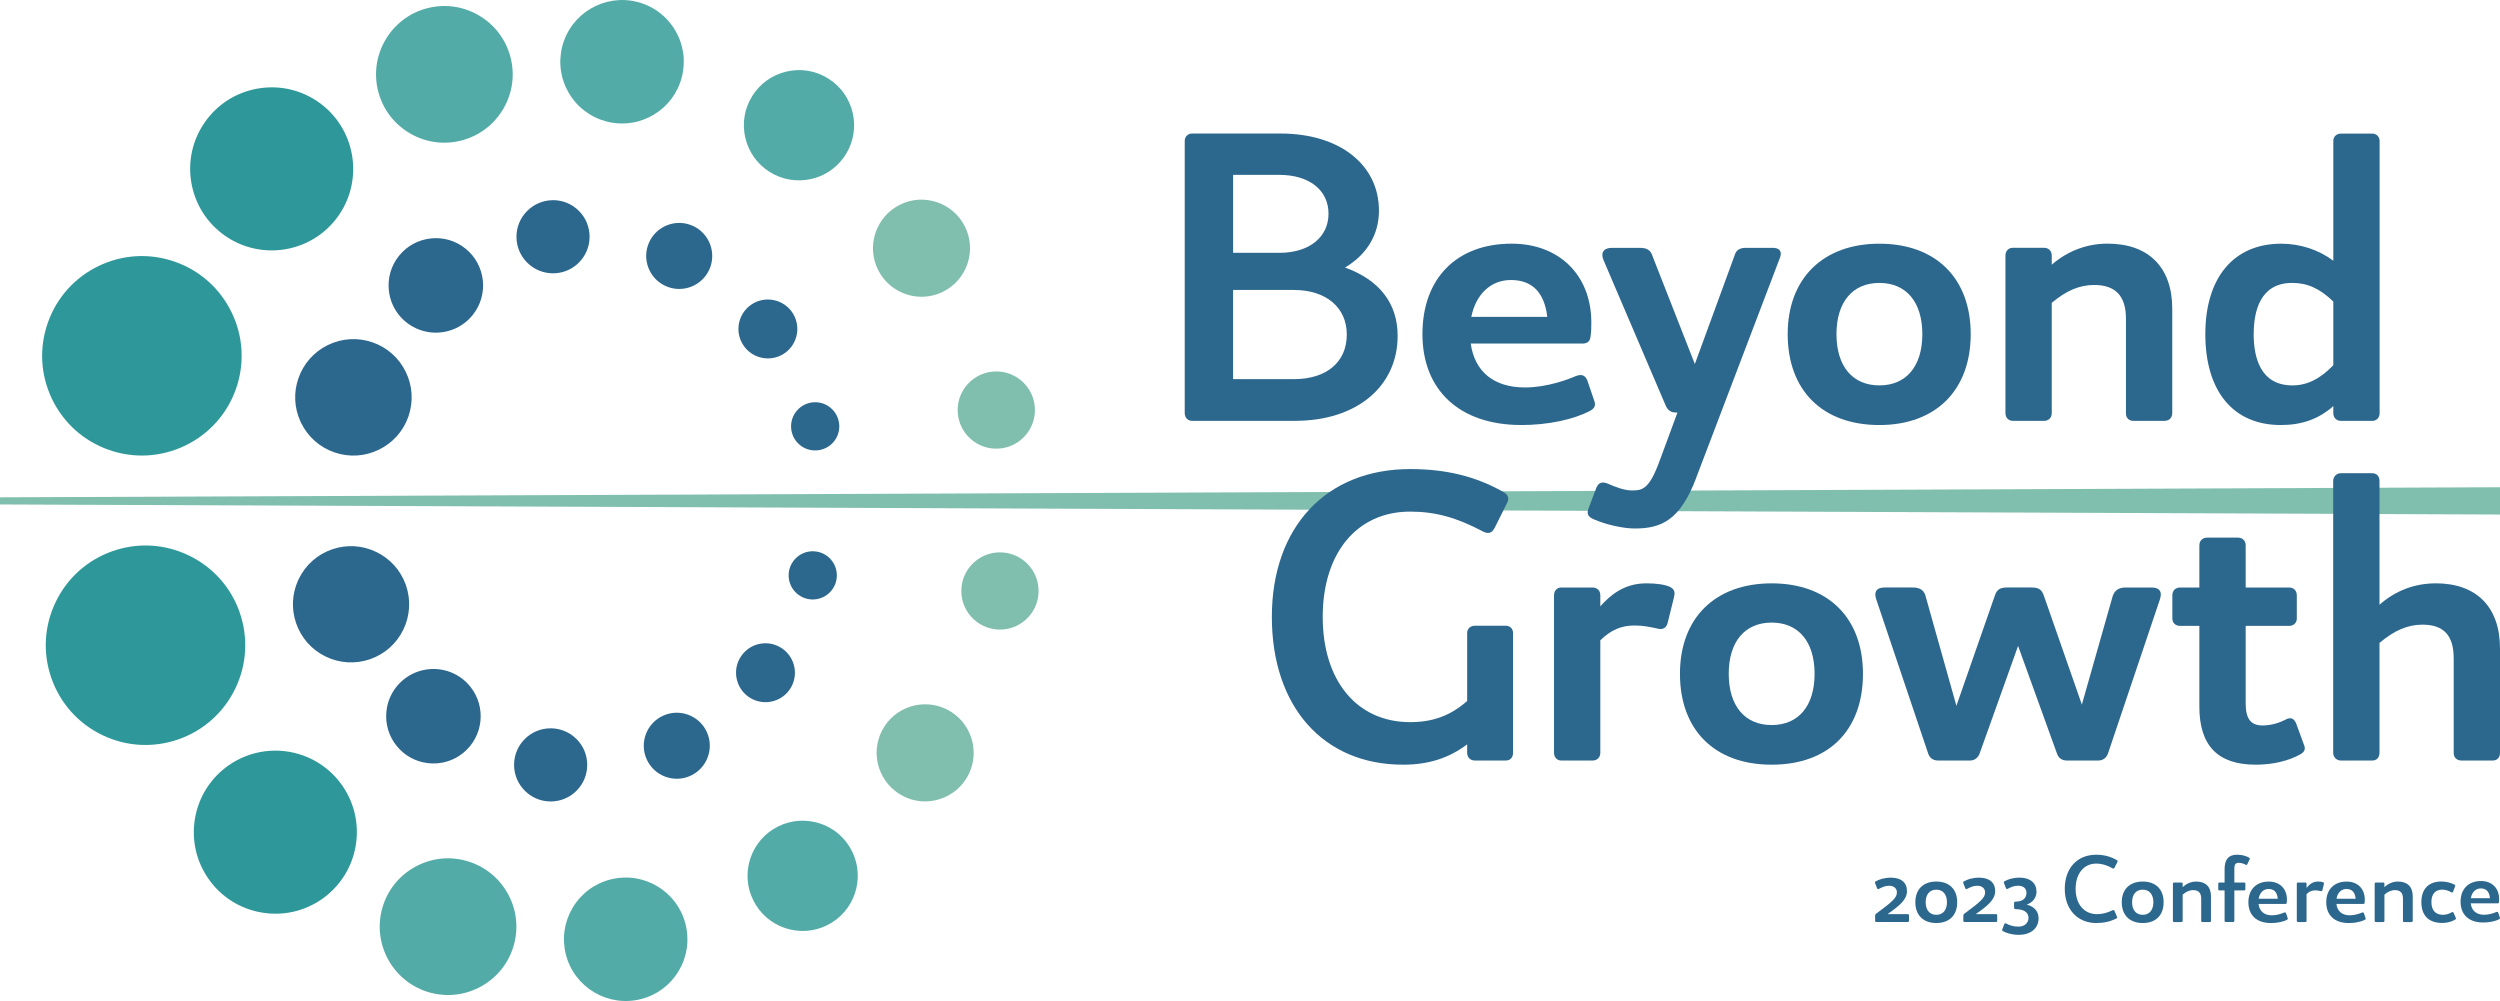 <?xml version="1.0" encoding="UTF-8"?><svg id="Ebene_2" xmlns="http://www.w3.org/2000/svg" viewBox="0 0 1047.62 419.49"><defs><style>.cls-1{fill:#53aba8;}.cls-2{fill:#2c678d;}.cls-3{fill:#2e9799;}.cls-4{fill:#80bead;}</style></defs><g id="Layer_1"><g><g><polygon class="cls-4" points="0 211.39 1047.62 215.61 1047.62 204.18 0 208.4 0 211.39"/><g><g><path class="cls-2" d="M585.68,140.72c0-13.55-7.61-23.4-22.05-28.61,9.19-5.47,14.22-13.85,14.22-23.81,0-19.34-16.56-32.34-41.22-32.34h-37.09c-1.76,0-3.08,1.32-3.08,3.08v114.05c0,1.92,1.27,3.26,3.08,3.26h43.18c25.69,0,42.96-14.32,42.96-35.64Zm-21.31-.52c0,11.53-8.49,18.68-22.17,18.68h-25.48v-37.37h25.48c13.47,0,22.17,7.33,22.17,18.68Zm-47.64-34.25v-32.67h19.38c12.51,0,20.6,6.38,20.6,16.25s-8.09,16.42-20.6,16.42h-19.38Z"/><path class="cls-2" d="M637.46,178.11c11.11,0,21.96-2.26,29.04-6.05,2.27-1.26,2.06-2.84,1.5-4.32l-2.8-8.23c-.9-2.25-2.32-2.84-4.8-1.94-3.33,1.44-12.07,4.79-21.37,4.79-12.99,0-21.03-6.52-22.73-18.39h46.76c2.07,0,3.19-.91,3.41-2.71,.37-1.84,.37-4.52,.37-6.12,0-19.76-13.42-33.03-33.38-33.03-23.06,0-37.39,14.53-37.39,37.91s15.47,38.08,41.39,38.08Zm-4.35-60.77c8.94,0,14.08,5.19,15.27,15.43h-31.84c1.96-9.55,8.23-15.43,16.57-15.43Z"/><path class="cls-2" d="M710.82,200.11l34.99-91.91c.56-1.35,.58-2.38,.07-3.16-.78-1.18-2.51-1.18-3.07-1.18h-11.14c-2.69,0-4.12,.94-4.76,3.09l-16.69,45.6-17.65-45.01c-.87-3.05-2.82-3.68-5.48-3.68h-11.49c-1.84,0-3.04,.47-3.69,1.42-.61,.9-.61,2.11,0,3.62l26.13,61.13c.85,1.92,2.23,2.85,4.22,2.85h.67l-7.35,19.91c-4.41,12.16-7.21,12.75-11.78,12.75-2.86,0-7.06-1.48-10.11-2.9-1.83-.66-3.67-.91-4.75,1.8l-3.32,8.75c-.73,2.18-.18,3.32,2.11,4.36,5.11,2.27,12.38,3.92,17.29,3.92,11.25,0,19.08-3.5,25.83-21.36Z"/><path class="cls-2" d="M787.56,178.11c23.6,0,38.26-14.59,38.26-38.08s-14.66-37.91-38.26-37.91-38.43,14.53-38.43,37.91,14.37,38.08,38.43,38.08Zm0-59.55c11.26,0,17.99,8.03,17.99,21.47s-6.72,21.47-17.99,21.47-17.99-8.03-17.99-21.47,6.72-21.47,17.99-21.47Z"/><path class="cls-2" d="M843.46,176.37h13.06c1.95,0,3.26-1.31,3.26-3.26v-46.21c6.16-5.17,11.67-7.48,17.81-7.48,8.94,0,13.29,4.63,13.29,14.16v39.7c0,1.84,1.24,3.08,3.08,3.08h13.06c1.95,0,3.26-1.31,3.26-3.26v-43.71c0-17.34-9.88-27.29-27.11-27.29-8.68,0-16.72,3.04-23.39,8.83v-3.83c0-1.95-1.31-3.26-3.26-3.26h-13.06c-1.82,0-3.08,1.34-3.08,3.26v65.99c0,1.92,1.27,3.26,3.08,3.26Z"/><path class="cls-2" d="M955.78,178.11c8.84,0,15.89-2.53,21.99-7.93v2.93c0,1.95,1.31,3.26,3.26,3.26h13.06c1.82,0,3.08-1.34,3.08-3.26V59.06c0-1.76-1.32-3.08-3.08-3.08h-13.06c-1.92,0-3.26,1.27-3.26,3.08v50.19c-6.21-4.61-13.88-7.13-21.82-7.13-19.92,0-31.81,14.17-31.81,37.91s11.53,38.08,31.64,38.08Zm-11.37-38.08c0-9.79,2.79-21.47,16.07-21.47,6.47,0,11.51,2.26,17.29,7.79v26.69c-5.54,5.77-10.99,8.46-17.12,8.46-13.43,0-16.25-11.67-16.25-21.47Z"/></g><path class="cls-2" d="M630.96,262.21h-12.89c-1.92,0-3.26,1.27-3.26,3.08v28.46c-6.95,6.12-14.35,8.86-23.91,8.86-22.25,0-36.62-17.31-36.62-44.11s14.37-44.11,36.62-44.11c10.58,0,19.47,2.44,30.73,8.43,2.77,1.38,4.02-.26,4.81-1.84l5.05-10.1c.66-1.32,1.21-3.25-1.62-4.79-11.56-6.5-23.94-9.53-38.97-9.53-35.19,0-57.93,24.31-57.93,61.94s21.58,61.94,54.97,61.94c10.59,0,19.18-2.72,26.87-8.52v3.52c0,1.95,1.31,3.26,3.26,3.26h12.89c1.9,0,3.08-1.25,3.08-3.26v-50.15c0-1.84-1.24-3.08-3.08-3.08Z"/><path class="cls-2" d="M699.79,245.92c-2.31-.99-5.57-1.47-9.97-1.47-8.87,0-14.72,4.58-19.21,9.61v-4.61c0-1.95-1.31-3.26-3.26-3.26h-13.06c-1.82,0-3.08,1.34-3.08,3.26v65.99c0,1.92,1.27,3.26,3.08,3.26h13.06c1.95,0,3.26-1.31,3.26-3.26v-47.12c4.45-4.35,8.76-6.21,14.33-6.21,3.62,0,6.6,.64,8.99,1.15l.15,.03c1.13,.31,3.77,1.03,4.71-2.11l2.62-10.64,.06-.25c.32-1.41,.72-3.17-1.68-4.36Z"/><path class="cls-2" d="M742.41,244.45c-23.7,0-38.43,14.53-38.43,37.91s14.37,38.08,38.43,38.08,38.26-14.59,38.26-38.08-14.66-37.91-38.26-37.91Zm0,59.38c-11.26,0-17.99-8.03-17.99-21.47s6.72-21.47,17.99-21.47,17.99,8.03,17.99,21.47-6.72,21.47-17.99,21.47Z"/><path class="cls-2" d="M901.4,246.19h-10.62c-2.9,0-4.64,1.16-5.48,3.68l-12.9,45.39-15.85-45.43c-.8-2.41-1.82-3.64-5.12-3.64h-10.45c-3.3,0-4.32,1.23-5.12,3.63l-16.03,45.95-12.89-45.85c-.77-3.34-3.51-3.73-5.49-3.73h-11.49c-1.25,0-2.8,.14-3.6,1.24-.81,1.1-.46,2.65-.12,3.73l21.76,64.6c.65,1.95,2.08,2.94,4.25,2.94h13.23c1.89,0,3.37-1.06,4.07-2.92l16.13-45.11,16.29,45.09c.65,1.95,2.08,2.94,4.25,2.94h13.06c1.89,0,3.37-1.06,4.07-2.94l21.77-64.62c.33-1.06,.68-2.6-.13-3.71-.81-1.1-2.35-1.24-3.6-1.24Z"/><path class="cls-2" d="M945.28,320.44c6.99,0,13.6-1.53,18.59-4.3,1.98-1.1,2.39-2.33,1.49-4.34l-3.14-8.56c-.3-.75-.82-1.79-1.86-2.14-1.07-.36-2.15,.18-2.81,.57-2.13,1.06-5.5,2.33-9.48,2.33-4.85,0-7.02-2.81-7.02-9.11v-32.61h18.16c1.92,0,3.26-1.27,3.26-3.08v-9.75c0-1.95-1.31-3.26-3.26-3.26h-18.16v-17.64c0-1.95-1.31-3.26-3.26-3.26h-12.89c-1.95,0-3.26,1.31-3.26,3.26v17.64h-8.06c-1.95,0-3.26,1.31-3.26,3.26v9.75c0,1.82,1.34,3.08,3.26,3.08h8.06v33.83c0,16.37,7.73,24.33,23.63,24.33Z"/><path class="cls-2" d="M1020.68,244.45c-8.84,0-16.94,3.09-23.56,8.97v-51.86c0-2.01-1.18-3.26-3.08-3.26h-13.06c-1.86,0-3.26,1.4-3.26,3.26v113.88c0,1.86,1.4,3.26,3.26,3.26h13.06c1.9,0,3.08-1.25,3.08-3.26v-46.03c6.3-5.29,11.86-7.65,17.99-7.65,8.95,0,13.11,4.5,13.11,14.16v39.7c0,1.82,1.34,3.08,3.26,3.08h13.06c1.9,0,3.08-1.25,3.08-3.26v-43.71c0-17.34-9.82-27.29-26.94-27.29Z"/><path class="cls-2" d="M799.43,383.07h-8.46c5.32-3.76,8.14-6.17,8.14-9.69s-2.41-5.6-6.75-5.6c-2.82,0-4.87,.74-6.34,1.55-.37,.16-.37,.45-.25,.78l.78,2.04c.16,.41,.41,.57,.82,.33,1.27-.65,2.49-1.31,4.25-1.31,2.49,0,3.27,1.59,3.27,2.78,0,2.13-1.55,3.68-8.67,8.91-.33,.25-.45,.45-.45,1.02v2c0,.29,.2,.49,.53,.49h13.13c.33,0,.53-.2,.53-.49v-2.29c0-.33-.2-.53-.53-.53Z"/><path class="cls-2" d="M811.41,369.41c-5.48,0-8.79,3.27-8.79,8.67s3.31,8.71,8.79,8.71,8.75-3.27,8.75-8.71-3.31-8.67-8.75-8.67Zm0,13.94c-2.86,0-4.46-2.08-4.46-5.27s1.59-5.27,4.46-5.27,4.46,2.13,4.46,5.27-1.59,5.27-4.46,5.27Z"/><path class="cls-2" d="M836.39,383.07h-8.46c5.32-3.76,8.14-6.17,8.14-9.69s-2.41-5.6-6.75-5.6c-2.82,0-4.87,.74-6.34,1.55-.37,.16-.37,.45-.25,.78l.78,2.04c.16,.41,.41,.57,.82,.33,1.27-.65,2.49-1.31,4.25-1.31,2.49,0,3.27,1.59,3.27,2.78,0,2.13-1.55,3.68-8.67,8.91-.33,.25-.45,.45-.45,1.02v2c0,.29,.2,.49,.53,.49h13.13c.33,0,.53-.2,.53-.49v-2.29c0-.33-.2-.53-.53-.53Z"/><path class="cls-2" d="M849.3,379.06c2.74-.94,4.09-3.11,4.09-5.44,0-3.47-2.54-5.85-7.03-5.85-2.82,0-4.91,.7-6.34,1.51-.37,.16-.37,.45-.25,.78l.78,2.04c.16,.41,.41,.57,.82,.33,1.27-.65,2.49-1.27,4.25-1.27,2.33,0,3.56,1.19,3.56,2.98s-1.02,3.68-4.58,3.68c-.41,0-.61,.29-.61,.7v1.76c0,.41,.2,.7,.65,.7,3.39,0,5.4,1.31,5.4,3.64,0,2.17-1.68,3.68-4.25,3.68-2.21,0-3.8-.61-5.11-1.31-.45-.2-.65-.08-.82,.33l-.78,2.09c-.16,.33-.16,.57,.25,.78,1.51,.86,3.97,1.55,6.67,1.55,4.66,0,8.26-2.49,8.26-6.95,0-2.9-1.88-4.95-4.95-5.72Z"/><path class="cls-2" d="M887,360.42c-2.45-1.43-5.23-2.25-8.59-2.25-7.89,0-13.17,5.56-13.17,14.31s5.48,14.31,13.17,14.31c3.19,0,5.77-.57,8.42-1.88,.37-.16,.45-.41,.29-.74l-1.02-2.37c-.16-.41-.37-.57-.78-.37-2.41,1.15-4.42,1.64-6.58,1.64-5.44,0-8.95-4.21-8.95-10.59s3.43-10.59,8.63-10.59c2.45,0,4.87,.82,6.87,2,.41,.2,.61,.08,.82-.33l1.19-2.33c.16-.33,.12-.57-.29-.82Z"/><path class="cls-2" d="M897.91,369.41c-5.48,0-8.79,3.27-8.79,8.67s3.31,8.71,8.79,8.71,8.75-3.27,8.75-8.71-3.31-8.67-8.75-8.67Zm0,13.94c-2.86,0-4.46-2.08-4.46-5.27s1.59-5.27,4.46-5.27,4.46,2.13,4.46,5.27-1.59,5.27-4.46,5.27Z"/><path class="cls-2" d="M920.36,369.41c-2.25,0-4.21,.9-5.72,2.37v-1.43c0-.33-.2-.53-.53-.53h-3.07c-.29,0-.49,.2-.49,.53v15.5c0,.33,.2,.53,.49,.53h3.07c.33,0,.53-.2,.53-.53v-10.96c1.39-1.19,2.78-1.88,4.42-1.88,2.25,0,3.35,1.19,3.35,3.56v9.32c0,.29,.16,.49,.49,.49h3.07c.33,0,.53-.2,.53-.53v-10.26c0-4.13-2.37-6.17-6.13-6.17Z"/><path class="cls-2" d="M942.4,359.35c-1.19-.65-2.94-1.19-4.87-1.19-3.64,0-5.32,1.96-5.32,6.01v5.64h-2.13c-.33,0-.53,.2-.53,.53v2.29c0,.29,.2,.49,.53,.49h2.13v12.72c0,.33,.16,.53,.53,.53h3.03c.29,0,.53-.2,.53-.53v-12.72h4.09c.33,0,.53-.2,.53-.49v-2.29c0-.33-.2-.53-.53-.53h-4.09v-5.72c0-1.64,.33-2.53,1.84-2.53,1.1,0,2.09,.37,2.86,.78,.41,.25,.57,.12,.78-.29l.9-1.92c.2-.41,.12-.57-.29-.78Z"/><path class="cls-2" d="M957.97,382.74c-.16-.41-.37-.49-.82-.33-1.23,.53-3.15,1.15-5.11,1.15-3.27,0-5.27-1.76-5.6-4.78h11.24c.37,0,.53-.12,.57-.45,.08-.41,.08-1.02,.08-1.39,0-4.54-3.03-7.52-7.6-7.52-5.19,0-8.55,3.27-8.55,8.67s3.43,8.71,9.49,8.71c2.37,0,4.95-.45,6.71-1.39,.37-.2,.37-.41,.25-.74l-.65-1.92Zm-7.32-10.22c2.21,0,3.6,1.27,3.84,4.09h-8.01c.41-2.49,2-4.09,4.17-4.09Z"/><path class="cls-2" d="M973.55,369.74c-.57-.25-1.39-.33-2.25-.33-2.08,0-3.48,1.1-4.74,2.66v-1.72c0-.33-.2-.53-.53-.53h-3.07c-.29,0-.49,.2-.49,.53v15.5c0,.33,.2,.53,.49,.53h3.07c.33,0,.53-.2,.53-.53v-11.16c1.02-1.02,2.09-1.59,3.6-1.59,.9,0,1.64,.16,2.21,.29,.45,.12,.69,.08,.82-.33l.61-2.49c.08-.37,.16-.61-.25-.82Z"/><path class="cls-2" d="M990.6,382.74c-.16-.41-.37-.49-.82-.33-1.23,.53-3.15,1.15-5.11,1.15-3.27,0-5.27-1.76-5.6-4.78h11.24c.37,0,.53-.12,.57-.45,.08-.41,.08-1.02,.08-1.39,0-4.54-3.03-7.52-7.6-7.52-5.19,0-8.55,3.27-8.55,8.67s3.43,8.71,9.49,8.71c2.37,0,4.95-.45,6.71-1.39,.37-.2,.37-.41,.25-.74l-.65-1.92Zm-7.32-10.22c2.21,0,3.6,1.27,3.84,4.09h-8.01c.41-2.49,2-4.09,4.17-4.09Z"/><path class="cls-2" d="M1004.91,369.41c-2.25,0-4.21,.9-5.72,2.37v-1.43c0-.33-.2-.53-.53-.53h-3.07c-.29,0-.49,.2-.49,.53v15.5c0,.33,.2,.53,.49,.53h3.07c.33,0,.53-.2,.53-.53v-10.96c1.39-1.19,2.78-1.88,4.42-1.88,2.25,0,3.35,1.19,3.35,3.56v9.32c0,.29,.16,.49,.49,.49h3.07c.33,0,.53-.2,.53-.53v-10.26c0-4.13-2.37-6.17-6.13-6.17Z"/><path class="cls-2" d="M1028.21,382.62c-.2-.41-.41-.57-.9-.29-.98,.57-2.25,1.02-3.56,1.02-3.19,0-4.87-1.92-4.87-5.36s1.68-5.19,4.58-5.19c1.31,0,2.7,.49,3.72,1.1,.45,.25,.65,.08,.82-.33l.78-2.09c.16-.33,.16-.57-.25-.78-1.27-.7-3.35-1.31-5.48-1.31-5.32,0-8.38,3.11-8.38,8.67s3.07,8.71,8.75,8.71c2,0,3.97-.53,5.36-1.39,.41-.25,.45-.45,.33-.74l-.9-2.04Z"/><path class="cls-2" d="M1046.89,382.51c-.16-.41-.37-.49-.82-.33-1.23,.53-3.15,1.15-5.11,1.15-3.27,0-5.27-1.76-5.6-4.78h11.24c.37,0,.53-.12,.57-.45,.08-.41,.08-1.02,.08-1.39,0-4.54-3.03-7.52-7.6-7.52-5.19,0-8.55,3.27-8.55,8.67s3.43,8.71,9.49,8.71c2.37,0,4.95-.45,6.71-1.39,.37-.2,.37-.41,.25-.74l-.65-1.92Zm-7.32-10.22c2.21,0,3.6,1.27,3.84,4.09h-8.01c.41-2.49,2-4.09,4.17-4.09Z"/></g><path class="cls-2" d="M290.27,94.62c-3.38-1.51-7.14-1.61-10.59-.29-3.45,1.32-6.18,3.9-7.69,7.28-1.51,3.37-1.61,7.13-.29,10.58,.1,.26,.2,.51,.32,.76,1.39,3.09,3.84,5.54,6.96,6.93,3.37,1.51,7.13,1.61,10.59,.29,3.45-1.32,6.18-3.9,7.69-7.27,3.11-6.96-.02-15.16-6.98-18.28Zm-134.23,48.82c-6.16-2.12-12.78-1.71-18.64,1.15-5.86,2.86-10.25,7.83-12.37,13.99-2.04,5.92-1.74,12.25,.82,17.93,.11,.24,.22,.47,.33,.7,2.86,5.86,7.83,10.25,13.99,12.37,6.15,2.11,12.77,1.7,18.63-1.16,5.69-2.78,9.99-7.53,12.17-13.42h.01s.19-.56,.19-.56c2.12-6.16,1.7-12.81-1.15-18.64-2.86-5.86-7.83-10.25-13.99-12.37Zm176.46-11.71c-1.63-2.86-4.29-4.91-7.47-5.78-3.18-.87-6.51-.45-9.37,1.18-2.86,1.63-4.91,4.29-5.78,7.47-.76,2.79-.53,5.7,.64,8.3,.16,.36,.35,.72,.55,1.07,1.63,2.86,4.28,4.92,7.47,5.79,2.05,.56,4.21,.58,6.24,.07,1.1-.28,2.16-.7,3.13-1.26,5.9-3.37,7.96-10.94,4.59-16.83Zm-137.45-27.57h0c-4.12-3.31-9.29-4.82-14.55-4.24-5.26,.57-9.99,3.16-13.3,7.28-3.31,4.12-4.82,9.29-4.25,14.55,.23,2.11,.78,4.13,1.63,6.01,1.27,2.81,3.18,5.3,5.66,7.28,5.05,4.06,11.8,5.39,18.04,3.54,3.88-1.14,7.27-3.42,9.8-6.57,6.84-8.51,5.48-21.01-3.03-27.85Zm156.63,73.93h0c-.31-5.55-5.09-9.83-10.65-9.52-2.69,.15-5.16,1.34-6.96,3.35-1.8,2.02-2.71,4.61-2.56,7.3,.07,1.26,.37,2.47,.87,3.59,.57,1.27,1.41,2.42,2.48,3.38,2.01,1.8,4.61,2.7,7.3,2.55,1.52-.09,2.96-.5,4.28-1.22,1.01-.56,1.92-1.27,2.69-2.14,1.8-2.01,2.71-4.6,2.56-7.3Zm-119.91-94.2c-8.45,0-15.33,6.86-15.35,15.3,0,2.21,.46,4.35,1.34,6.31,.75,1.67,1.8,3.2,3.13,4.53,2.89,2.9,6.74,4.5,10.83,4.5,2.71,0,5.37-.71,7.7-2.06,1.14-.66,2.2-1.47,3.14-2.42,2.9-2.9,4.5-6.74,4.5-10.84,0-4.09-1.58-7.94-4.48-10.84-2.89-2.9-6.74-4.5-10.83-4.5Z"/><path class="cls-3" d="M97.11,131.01c-4.83-10.06-13.3-17.63-23.83-21.33-10.53-3.69-21.87-3.07-31.92,1.77-10.06,4.83-17.63,13.3-21.33,23.83-3.69,10.53-3.07,21.87,1.77,31.92,4.83,10.06,13.29,17.63,23.83,21.33,10.51,3.69,21.85,3.05,31.92-1.78,10.07-4.84,17.64-13.29,21.34-23.8,3.69-10.54,3.07-21.88-1.77-31.93Z"/><path class="cls-2" d="M288.55,299.58c-3.45-1.32-7.21-1.22-10.59,.29-3.12,1.4-5.57,3.84-6.96,6.93-.11,.25-.22,.5-.32,.76-1.32,3.45-1.22,7.21,.29,10.58,1.51,3.37,4.24,5.96,7.69,7.28,3.45,1.32,7.21,1.22,10.59-.29,6.96-3.11,10.1-11.31,6.99-18.28-1.51-3.37-4.24-5.95-7.69-7.27Zm-119.57-35.68c2.84-5.81,3.26-12.45,1.15-18.6l-.19-.54h-.01c-2.18-5.9-6.47-10.64-12.15-13.41-5.85-2.86-12.45-3.27-18.59-1.16-6.15,2.12-11.11,6.5-13.96,12.34-.11,.23-.22,.46-.33,.7-2.55,5.67-2.85,11.99-.82,17.9,2.11,6.15,6.49,11.11,12.34,13.97,5.84,2.85,12.45,3.26,18.6,1.15,6.15-2.11,11.11-6.5,13.96-12.34Zm157.92,7.29c-.98-.56-2.03-.99-3.13-1.27-2.04-.51-4.2-.49-6.24,.07-3.18,.87-5.83,2.93-7.47,5.79-.2,.35-.38,.71-.55,1.07-1.17,2.6-1.4,5.51-.64,8.3,.87,3.18,2.92,5.84,5.78,7.47,2.86,1.63,6.19,2.05,9.37,1.19,3.18-.87,5.84-2.92,7.47-5.78,3.37-5.9,1.31-13.46-4.59-16.83Zm-139.63,9.96c-6.24-1.85-12.98-.52-18.04,3.54-2.47,1.99-4.39,4.47-5.66,7.28-.85,1.88-1.4,3.9-1.63,6.01-.57,5.26,.93,10.43,4.25,14.55,3.31,4.12,8.03,6.71,13.29,7.28,5.26,.57,10.43-.93,14.55-4.24h0c8.52-6.84,9.88-19.34,3.04-27.85-2.54-3.16-5.93-5.43-9.8-6.58Zm160.85-46.77c-.77-.86-1.67-1.58-2.69-2.14-1.32-.72-2.76-1.13-4.28-1.22-2.69-.15-5.28,.75-7.3,2.55-1.07,.96-1.91,2.11-2.49,3.38-.5,1.12-.8,2.33-.87,3.59-.15,2.69,.75,5.28,2.56,7.3,1.8,2.01,4.27,3.2,6.96,3.35,5.56,.31,10.34-3.96,10.65-9.52h0c.15-2.7-.76-5.29-2.56-7.3Zm-109.7,72.88c-2.32-1.35-4.99-2.06-7.7-2.06-4.1,0-7.94,1.6-10.83,4.5-1.33,1.33-2.38,2.87-3.13,4.53-.88,1.96-1.35,4.1-1.34,6.31,.01,8.45,6.9,15.31,15.34,15.31,4.09,0,7.94-1.6,10.83-4.5,2.9-2.9,4.48-6.75,4.48-10.84,0-4.09-1.6-7.94-4.5-10.84-.95-.94-2.01-1.76-3.14-2.42Z"/></g><path class="cls-3" d="M85.9,51.12c5.24-7.46,13.08-12.43,22.08-14,9-1.57,18.06,.46,25.52,5.7,15.27,10.74,19.07,31.8,8.61,47.18l-.3,.44c-3.37,4.8-7.85,8.59-13.09,11.11-.99,.48-2.02,.91-3.06,1.29-10.54,3.87-22.3,2.33-31.45-4.11-7.46-5.25-12.44-13.1-14.01-22.09-1.57-8.99,.46-18.06,5.71-25.52Z"/><path class="cls-1" d="M178.6,3.56c7.36-2.03,15.08-1.07,21.74,2.71,6.66,3.78,11.44,9.91,13.47,17.28,2.03,7.36,1.07,15.09-2.71,21.74-2.92,5.14-7.24,9.16-12.45,11.66-1.54,.74-3.15,1.35-4.83,1.81-7.36,2.03-15.08,1.07-21.74-2.71-6.66-3.78-11.44-9.92-13.47-17.28-4.2-15.22,4.78-31.02,19.99-35.22Z"/><path class="cls-1" d="M267.1,.81h0c6.69,1.72,12.31,5.94,15.83,11.89,3.52,5.94,4.51,12.91,2.79,19.6-1.71,6.69-5.93,12.32-11.88,15.83-.65,.39-1.32,.74-2,1.07-1.34,.64-2.73,1.17-4.16,1.58-4.36,1.24-9.01,1.29-13.44,.15-6.69-1.72-12.32-5.94-15.83-11.88-3.52-5.95-4.51-12.91-2.8-19.61,3.55-13.81,17.68-22.16,31.49-18.62Z"/><path class="cls-1" d="M315.22,40.24c3.27-5.23,8.38-8.88,14.4-10.27,6.01-1.39,12.2-.35,17.44,2.92,10.8,6.75,14.1,21.03,7.35,31.83-2.34,3.75-5.64,6.68-9.53,8.56-1.53,.74-3.16,1.31-4.86,1.7-6.02,1.39-12.21,.36-17.44-2.9-5.23-3.27-8.88-8.38-10.27-14.4-1.39-6.01-.35-12.2,2.92-17.43Z"/><path class="cls-4" d="M376.91,85.9c9.94-5.15,22.26-1.12,27.36,8.87,5.1,9.99,1.12,22.26-8.87,27.36-.14,.08-.29,.15-.44,.22-1.54,.74-3.15,1.28-4.81,1.61-3.39,.68-6.94,.48-10.27-.6-5.17-1.68-9.37-5.26-11.84-10.1-5.1-9.99-1.12-22.26,8.87-27.36Z"/><path class="cls-4" d="M405.39,161.1h0c2.87-3.23,6.82-5.15,11.14-5.42,8.91-.53,16.59,6.27,17.12,15.18,.26,4.32-1.18,8.48-4.04,11.7-1.23,1.39-2.68,2.55-4.29,3.44-.27,.15-.55,.29-.83,.43-1.88,.91-3.91,1.43-6.02,1.55-4.32,.26-8.47-1.17-11.71-4.04-3.23-2.86-5.16-6.82-5.42-11.14-.26-4.31,1.18-8.47,4.05-11.71Z"/><g><path class="cls-3" d="M100.41,256.54c-3.69-10.51-11.27-18.96-21.34-23.8-10.07-4.84-21.4-5.47-31.92-1.78-10.53,3.7-18.99,11.27-23.83,21.33-4.83,10.06-5.46,21.39-1.77,31.92,3.7,10.53,11.27,19,21.33,23.83,10.06,4.83,21.4,5.46,31.92,1.77,10.53-3.69,18.99-11.27,23.83-21.33,4.83-10.06,5.46-21.4,1.77-31.93Z"/><path class="cls-3" d="M87.43,368.37c5.24,7.46,13.08,12.43,22.08,14,9,1.57,18.06-.46,25.52-5.7,15.27-10.74,19.07-31.8,8.61-47.18l-.3-.44c-3.37-4.8-7.85-8.59-13.09-11.11-.99-.48-2.02-.91-3.06-1.29-10.54-3.87-22.3-2.33-31.45,4.11-7.46,5.25-12.44,13.1-14.01,22.09-1.57,8.99,.46,18.06,5.71,25.52Z"/><path class="cls-1" d="M180.14,415.92c7.36,2.03,15.08,1.07,21.74-2.71,6.66-3.78,11.44-9.91,13.47-17.28,2.03-7.36,1.07-15.09-2.71-21.74-2.92-5.14-7.24-9.16-12.45-11.66-1.54-.74-3.15-1.35-4.83-1.81-7.36-2.03-15.08-1.07-21.74,2.71-6.66,3.78-11.44,9.92-13.47,17.28-4.2,15.22,4.78,31.02,19.99,35.22Z"/><path class="cls-1" d="M268.63,418.67h0c6.69-1.72,12.31-5.94,15.83-11.89,3.52-5.94,4.51-12.91,2.79-19.6-1.71-6.69-5.93-12.32-11.88-15.83-.65-.39-1.32-.74-2-1.07-1.34-.64-2.73-1.17-4.16-1.58-4.36-1.24-9.01-1.29-13.44-.15-6.69,1.72-12.32,5.94-15.83,11.88-3.52,5.95-4.51,12.91-2.8,19.61,3.55,13.81,17.68,22.16,31.49,18.62Z"/><path class="cls-1" d="M316.76,379.25c3.27,5.23,8.38,8.88,14.4,10.27,6.01,1.39,12.2,.35,17.44-2.92,10.8-6.75,14.1-21.03,7.35-31.83-2.34-3.75-5.64-6.68-9.53-8.56-1.53-.74-3.16-1.31-4.86-1.7-6.02-1.39-12.21-.36-17.44,2.9-5.23,3.27-8.88,8.38-10.27,14.4-1.39,6.01-.35,12.2,2.92,17.43Z"/><path class="cls-4" d="M378.44,333.59c9.94,5.15,22.26,1.12,27.36-8.87,5.1-9.99,1.12-22.26-8.87-27.36-.14-.08-.29-.15-.44-.22-1.54-.74-3.15-1.28-4.81-1.61-3.39-.68-6.94-.48-10.27,.6-5.17,1.68-9.37,5.26-11.84,10.1-5.1,9.99-1.12,22.26,8.87,27.36Z"/><path class="cls-4" d="M406.92,258.38h0c2.87,3.23,6.82,5.15,11.14,5.42,8.91,.53,16.59-6.27,17.12-15.18,.26-4.32-1.18-8.48-4.04-11.7-1.23-1.39-2.68-2.55-4.29-3.44-.27-.15-.55-.29-.83-.43-1.88-.91-3.91-1.43-6.02-1.55-4.32-.26-8.47,1.17-11.71,4.04-3.23,2.86-5.16,6.82-5.42,11.14-.26,4.31,1.18,8.47,4.05,11.71Z"/></g></g></g></svg>
